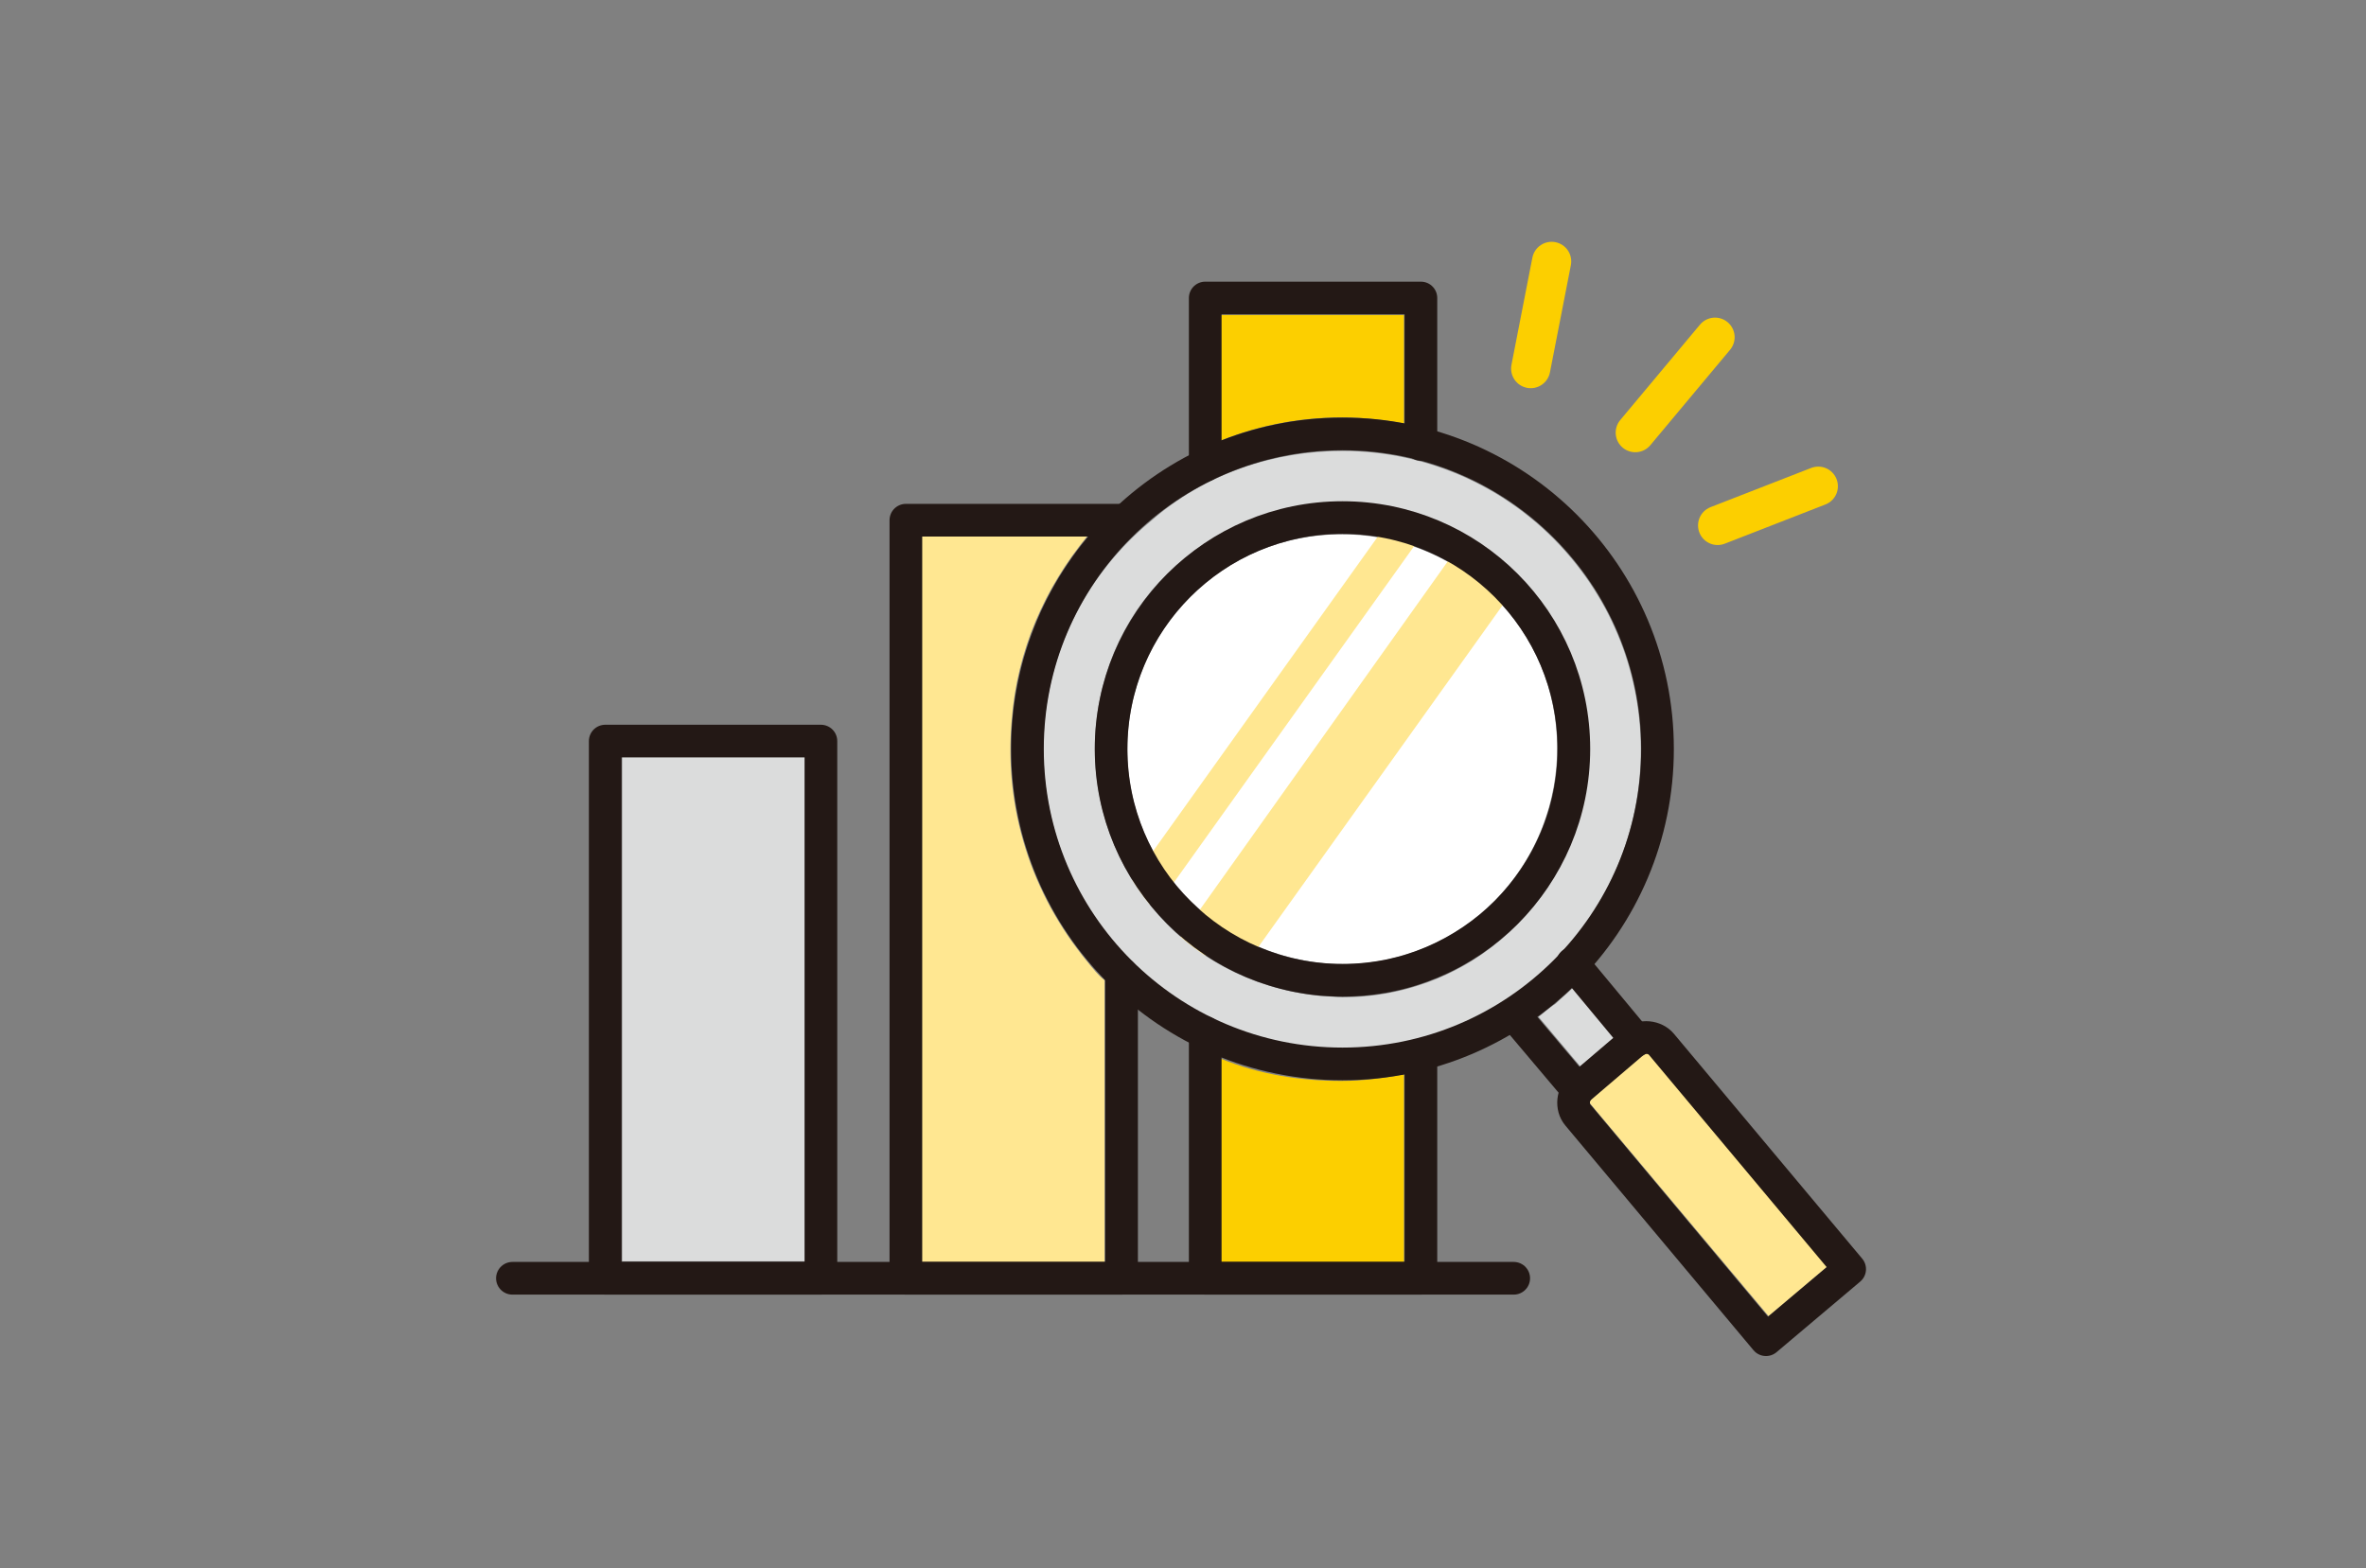 <?xml version="1.0" encoding="utf-8"?>
<!-- Generator: Adobe Illustrator 28.0.0, SVG Export Plug-In . SVG Version: 6.00 Build 0)  -->
<svg version="1.1" id="_レイヤー_2" xmlns="http://www.w3.org/2000/svg" xmlns:xlink="http://www.w3.org/1999/xlink" x="0px"
	 y="0px" viewBox="0 0 181 120" style="enable-background:new 0 0 181 120;" xml:space="preserve">
<rect x="0" y="0" width="181" height="120" fill="#808080" stroke="none"/>
<style type="text/css">
	.st0{fill:#FFFFFF;}
	.st1{fill:#FFE791;}
	.st2{fill:#DBDCDC;}
	.st3{fill:#FCCF00;}
	.st4{fill:none;stroke:#FCCF00;stroke-width:3;stroke-linecap:round;stroke-linejoin:round;}
	.st5{fill:none;stroke:#231815;stroke-width:2.5;stroke-linecap:round;stroke-linejoin:round;}
</style>
<g id="_レイヤー_4">
	<path class="st0" d="M92.1,44.7c6.9-5.8,17.3-4.9,23.2,2c5.8,6.9,4.9,17.3-2,23.2c-3.4,2.8-7.6,4.2-12,3.8
		c-4.4-0.4-8.3-2.5-11.2-5.8C84.2,60.9,85.2,50.5,92.1,44.7z"/>
	<polygon class="st1" points="88.6,69.2 85.3,69.2 106.8,39.1 110.1,39.1 	"/>
	<polygon class="st1" points="95.8,73.1 89.3,73.1 112,41.2 118.6,41.2 	"/>
	<path class="st2" d="M102.7,34.5c6.5,0,13,2.8,17.5,8.2c8.1,9.7,6.8,24.1-2.8,32.2c-9.1,7.6-22.4,7-30.7-1.2l0,0
		c-0.5-0.5-1-1-1.5-1.6c-3.9-4.7-5.8-10.6-5.3-16.7c0.5-6.1,3.4-11.6,8.1-15.5C92.2,36.2,97.5,34.5,102.7,34.5z M88.2,69.5
		c3.2,3.9,7.8,6.2,12.8,6.7c0.6,0,1.1,0.1,1.7,0.1c4.4,0,8.7-1.5,12.1-4.4c8-6.7,9-18.7,2.3-26.7s-18.7-9-26.7-2.3
		C82.5,49.5,81.5,61.5,88.2,69.5z"/>
	<path class="st3" d="M93.4,24.1h14v8.3c-4.6-0.9-9.5-0.5-14,1.3C93.4,33.7,93.4,24.1,93.4,24.1z"/>
	<rect x="47.6" y="57.9" class="st2" width="14" height="38.6"/>
	<path class="st1" d="M70.5,96.6V41h12.7c-3.3,4-5.4,8.8-5.8,14.1c-0.6,6.8,1.5,13.3,5.8,18.5c0.4,0.5,0.8,1,1.3,1.4v21.6H70.5
		L70.5,96.6z"/>
	<path class="st3" d="M107.4,96.6h-14V81c2.9,1.2,6.1,1.7,9.2,1.7c1.6,0,3.2-0.2,4.8-0.5V96.6z"/>
	<path class="st2" d="M119,76.8c0.4-0.4,0.9-0.8,1.3-1.2l3.2,3.8l-2.6,2.2l-3.2-3.8C118.1,77.5,118.5,77.1,119,76.8L119,76.8z"/>
	<path class="st1" d="M135.3,100.7l-13.6-16.2c-0.1-0.1-0.1-0.1-0.1-0.2c0,0,0-0.1,0.1-0.2l4.1-3.5c0.1,0,0.1,0,0.2,0l0,0
		c0,0,0.1,0,0.2,0.1l13.6,16.2L135.3,100.7L135.3,100.7z"/>
	<line class="st4" x1="131.2" y1="25.8" x2="125.1" y2="33.1"/>
	<line class="st4" x1="118.7" y1="20" x2="117.1" y2="28.2"/>
	<line class="st4" x1="139.1" y1="37.2" x2="131.4" y2="40.2"/>
	<polyline class="st5" points="85.8,74.5 85.8,97.8 69.3,97.8 69.3,39.8 85.8,39.8 85.8,40.1 	"/>
	<polyline class="st5" points="108.7,80.7 108.7,97.8 92.2,97.8 92.2,79 	"/>
	<polyline class="st5" points="92.2,35.6 92.2,22.8 108.7,22.8 108.7,34 	"/>
	<rect x="46.3" y="56.7" class="st5" width="16.5" height="41.1"/>
	<line class="st5" x1="115.8" y1="97.8" x2="39.2" y2="97.8"/>
	<circle class="st5" cx="102.7" cy="57.3" r="24.1"/>
	<circle class="st5" cx="102.7" cy="57.3" r="17.7"/>
	<path class="st5" d="M141.5,97.1l-6.4,5.4l-14.4-17.2c-0.5-0.6-0.4-1.6,0.2-2.1l4.1-3.5c0.6-0.5,1.6-0.4,2.1,0.2L141.5,97.1
		L141.5,97.1z"/>
	<line class="st5" x1="125.2" y1="79.6" x2="120.3" y2="73.7"/>
	<line class="st5" x1="115.8" y1="77.6" x2="120.7" y2="83.4"/>
</g>
</svg>
